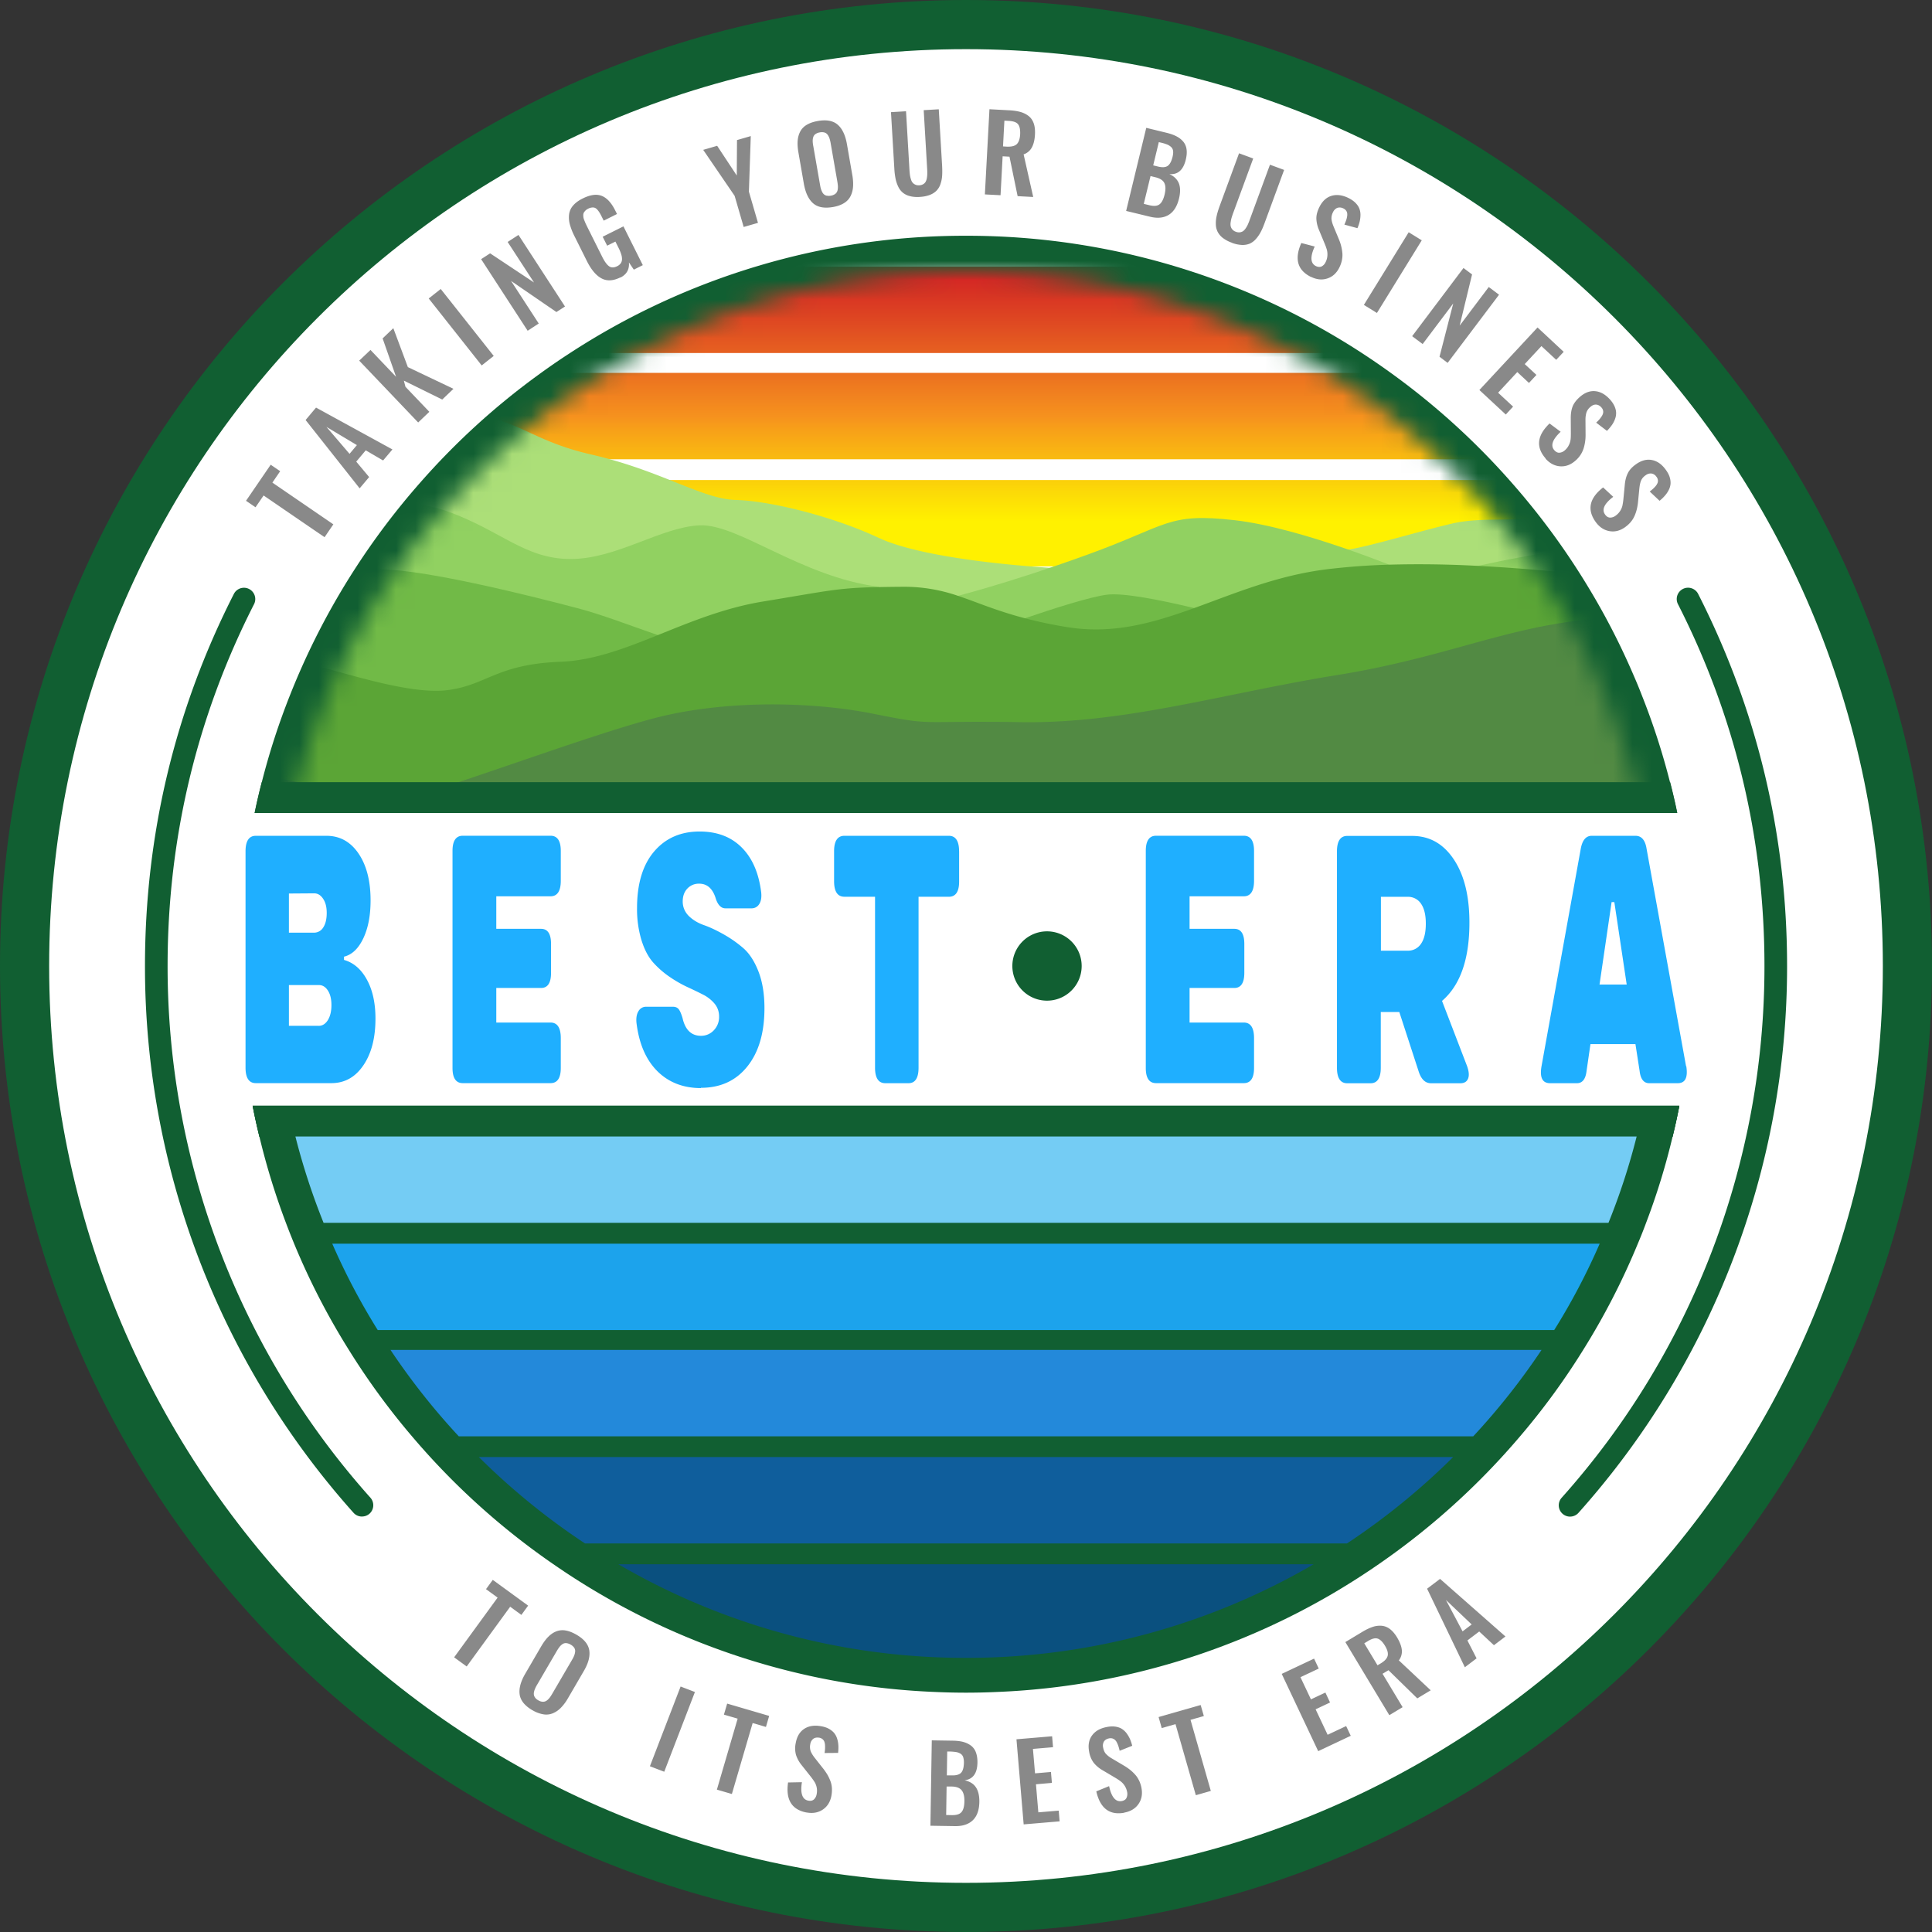 <svg width="100" height="100" fill="none" xmlns="http://www.w3.org/2000/svg">
    <rect width="100%" height="100%" fill="#333333" stroke="none"/>
    <g clip-path="url(#clip0_2002_531)">
        <path d="M50 100c27.614 0 50-22.386 50-50S77.614 0 50 0 0 22.386 0 50s22.386 50 50 50z" fill="#115F32"/>
        <path d="M50 97.456c26.21 0 47.456-21.247 47.456-47.456C97.456 23.79 76.209 2.544 50 2.544 23.79 2.544 2.544 23.791 2.544 50c0 26.21 21.247 47.456 47.456 47.456z" fill="white"/>
        <path d="M81.265 78.5a.585.585 0 01-.435-.975A41.25 41.25 0 0091.328 50c0-6.6-1.51-12.908-4.486-18.747a.586.586 0 011.044-.531c3.061 6.006 4.613 12.49 4.613 19.278a42.424 42.424 0 01-10.796 28.303.582.582 0 01-.438.196zM18.735 78.496a.581.581 0 01-.438-.196A42.421 42.421 0 017.504 49.997c0-6.788 1.552-13.274 4.613-19.278a.586.586 0 011.043.532c-2.976 5.838-4.485 12.146-4.485 18.746A41.243 41.243 0 0019.172 77.52a.588.588 0 01-.045.827.58.58 0 01-.39.147l-.002.003z" fill="#115F32"/>
        <path d="M23.505 85.784l2.251-3.092-.6-.438.35-.48 1.83 1.333-.349.48-.58-.423-2.251 3.092-.651-.474v.002zM27.558 88.522c-.392-.23-.614-.5-.66-.813-.045-.313.052-.674.294-1.086l.821-1.41c.12-.202.239-.367.367-.494.128-.128.261-.22.412-.279a.895.895 0 01.486-.046c.173.029.361.103.563.22.392.227.611.497.66.807.048.31-.046.668-.285 1.074l-.821 1.41a2.436 2.436 0 01-.367.492 1.242 1.242 0 01-.418.284.882.882 0 01-.489.051 1.632 1.632 0 01-.563-.213v.003zm.145-.645c.037.048.088.09.157.13.068.04.13.063.19.071.06.009.114.003.16-.011a.413.413 0 00.141-.088.806.806 0 00.123-.14c.037-.048.073-.11.116-.181l1.012-1.734c.054-.091.094-.17.12-.239a.74.74 0 00.048-.205.309.309 0 00-.049-.193.539.539 0 00-.181-.16.543.543 0 00-.23-.079.293.293 0 00-.194.051.666.666 0 00-.154.143c-.045.056-.093.13-.147.221l-1.012 1.734a1.553 1.553 0 00-.1.19.855.855 0 00-.06.177.414.414 0 00-.008.165.335.335 0 00.068.145v.003zM33.639 91.421l1.589-4.127.741.284-1.588 4.127-.742-.284zM37.106 92.63l1.075-3.673-.711-.208.168-.571 2.174.637-.167.571-.688-.202-1.075 3.673-.773-.225-.003-.003zM41.745 93.815c-.764-.145-1.083-.663-.955-1.555l.717-.014c-.091.577.017.895.33.955.119.023.215.003.29-.06a.494.494 0 00.144-.279.873.873 0 00-.105-.62 3.413 3.413 0 00-.202-.284l-.477-.602a1.623 1.623 0 01-.288-.529 1.31 1.31 0 01-.01-.617c.062-.338.212-.58.445-.73.233-.15.523-.193.87-.13.16.028.296.073.41.138.113.066.204.14.27.222a.909.909 0 01.15.296c.034.113.054.227.06.344.006.116 0 .241-.014.38l-.702.006a1.64 1.64 0 00.023-.435.572.572 0 00-.043-.176.327.327 0 00-.105-.122.361.361 0 00-.174-.063c-.12-.014-.216.006-.29.066a.421.421 0 00-.148.267.686.686 0 00.017.36c.037.1.106.214.202.34l.472.599c.077.102.145.202.2.296.053.093.104.199.147.312.045.114.071.239.08.367.008.13 0 .264-.026.404-.06.315-.208.554-.446.713-.24.16-.518.208-.845.148l.003.003zM48.158 94.5l.071-4.42 1.083.017c.205.003.384.025.534.062.151.04.285.102.404.188a.763.763 0 01.262.355c.056.15.085.333.08.543-.012.546-.234.847-.666.904.261.054.455.17.58.352.125.182.188.432.185.756-.006.421-.114.737-.33.95-.216.213-.526.318-.93.313l-1.27-.02h-.003zm.816-.555l.295.006c.24.003.407-.048.5-.16.095-.11.143-.295.148-.55.006-.268-.045-.461-.147-.583-.103-.123-.276-.185-.52-.188h-.254l-.022 1.478v-.003zm.034-2.052h.25c.236.009.4-.04.492-.14.09-.099.136-.27.142-.508a.918.918 0 00-.04-.304.33.33 0 00-.145-.176.616.616 0 00-.23-.08 2.418 2.418 0 00-.338-.026h-.111l-.02 1.237v-.003zM52.985 94.431l-.373-4.406 1.845-.156.048.566-1.04.088.108 1.265.824-.071.049.565-.825.072.123 1.452 1.054-.088.048.554-1.856.157-.005.002zM58.194 93.826c-.764.14-1.25-.227-1.45-1.106l.663-.27c.122.572.341.83.651.773.12-.022.205-.073.247-.159a.486.486 0 00.035-.312.913.913 0 00-.322-.54 3.155 3.155 0 00-.29-.194l-.662-.392a1.667 1.667 0 01-.46-.39 1.318 1.318 0 01-.233-.57c-.063-.339-.012-.618.153-.842.165-.225.418-.37.765-.435.159-.031.304-.037.432-.02.13.02.241.054.332.11a.952.952 0 01.248.223c.07.093.13.193.179.298.045.105.088.228.122.361l-.651.259a2.732 2.732 0 00-.06-.225 1.49 1.49 0 00-.077-.19.47.47 0 00-.105-.148.36.36 0 00-.142-.077.37.37 0 00-.185.003c-.116.028-.199.082-.247.165a.422.422 0 00-.04.301c.026.14.074.25.145.33a1.3 1.3 0 00.313.242l.657.389c.11.068.207.136.292.205.086.068.168.148.25.238.083.091.151.197.208.316.057.12.097.247.122.384.057.315.006.59-.159.827-.165.236-.41.38-.733.44l.002.006zM61.896 92.92l-1.052-3.679-.713.205-.162-.572 2.177-.622.165.571-.69.196 1.051 3.679-.773.221h-.003zM68.23 90.64l-1.888-4 1.674-.79.242.514-.947.447.543 1.148.748-.353.241.515-.747.353.622 1.318.958-.451.239.503-1.686.796zM71.915 88.783l-2.28-3.789.868-.523c.199-.12.38-.207.543-.261a1.15 1.15 0 01.471-.06.82.82 0 01.427.17c.13.1.256.245.37.435.142.24.224.452.244.646a.758.758 0 01-.154.54l1.649 1.549-.694.418-1.492-1.458-.307.184 1.04 1.729-.69.415.005.005zm-.616-2.586l.167-.1c.205-.122.324-.253.359-.392.034-.14-.012-.313-.14-.523-.122-.202-.247-.324-.375-.367-.128-.043-.29-.003-.489.117l-.207.125.688 1.142-.003-.002zM75.822 86.3l-1.956-4.069.671-.508 3.385 2.981-.596.452-.762-.71-.611.463.474.927-.605.46v.003zm-.12-1.86l.472-.358-1.333-1.268.862 1.626z" fill="#898989"/>
        <path d="M86.918 57.246a32.626 32.626 0 01-.346 1.58c.002.009.002.011-.003.014H13.428s-.009-.008-.003-.014a32.626 32.626 0 01-.347-1.58h73.84z" fill="#115F32"/>
        <path d="M86.922 57.228s.002.012 0 .015a32.537 32.537 0 01-.347 1.58c.003.009.003.011-.003.014a35.44 35.44 0 01-1.37 4.455c-.134.364-.276.722-.427 1.077a36.883 36.883 0 01-2.828 5.5 36.525 36.525 0 01-3.266 4.472 37.591 37.591 0 01-7.314 6.617 37.346 37.346 0 01-19.818 6.62 34.83 34.83 0 01-3.098 0 37.328 37.328 0 01-19.815-6.62 37.405 37.405 0 01-7.314-6.617 36.822 36.822 0 01-3.266-4.472 36.691 36.691 0 01-3.258-6.578 36.716 36.716 0 01-1.37-4.454c-.003-.003-.008-.008-.003-.014a32.657 32.657 0 01-.347-1.58c-.002-.003-.002-.012 0-.015H86.923z" fill="#115F32"/>
        <path d="M84.713 58.823s-.003.009-.003.014a34.28 34.28 0 01-1.455 4.455c-.14.364-.293.722-.452 1.077a33.98 33.98 0 01-2.354 4.471 35.76 35.76 0 01-4.193 5.5 26.36 26.36 0 01-1.037 1.072 35.875 35.875 0 01-7.223 5.546A35.627 35.627 0 0150 85.805a35.599 35.599 0 01-19.721-5.919 35.87 35.87 0 01-5.498-4.474 26.36 26.36 0 01-1.037-1.071 35.502 35.502 0 01-4.193-5.5 34.331 34.331 0 01-2.354-4.472 21.03 21.03 0 01-.452-1.077 34.843 34.843 0 01-1.455-4.455c0-.008-.003-.01-.003-.014h69.426z" fill="#115F32"/>
        <path d="M86.921 57.246a32.508 32.508 0 01-.347 1.58c.003.009.003.011-.002.014H13.43s-.009-.008-.003-.014a32.507 32.507 0 01-.347-1.58h73.84z" fill="#115F32"/>
        <path d="M67.996 80.964A35.626 35.626 0 0150 85.81a35.598 35.598 0 01-17.996-4.846h35.992z" fill="#0A507F"/>
        <path d="M75.216 75.415a35.87 35.87 0 01-5.497 4.474H30.28a35.871 35.871 0 01-5.497-4.474h50.435-.003z" fill="#0F5E9C"/>
        <path d="M79.79 69.872a35.769 35.769 0 01-3.534 4.471h-52.51a35.512 35.512 0 01-3.533-4.47h59.58-.004z" fill="#2389DA"/>
        <path d="M82.8 64.372a33.993 33.993 0 01-2.354 4.471H19.551a34.331 34.331 0 01-2.354-4.471H82.8z" fill="#1CA3EC"/>
        <path d="M84.713 58.823s-.003.009-.003.014a34.28 34.28 0 01-1.455 4.455H16.748a34.86 34.86 0 01-1.455-4.455c0-.008-.003-.01-.003-.014h69.426-.003z" fill="#74CCF4"/>
        <path d="M17.794 49.682c.503.139.904.486 1.197 1.026.296.54.443 1.214.443 2.015 0 .998-.207 1.802-.625 2.416-.418.617-.97.924-1.657.924h-3.914c-.35 0-.529-.27-.529-.801v-11.2c0-.531.18-.801.529-.801h3.66c.689 0 1.243.306 1.658.915.415.608.625 1.418.625 2.427 0 .776-.122 1.427-.375 1.962-.253.531-.582.85-1 .952v.168h-.012v-.003zm-2.84-3.434v2.027h1.297a.555.555 0 00.48-.27c.117-.177.18-.43.18-.748s-.063-.551-.186-.736c-.122-.185-.275-.282-.466-.282l-1.302.009h-.002zm1.544 6.85c.19 0 .35-.102.472-.298s.185-.458.185-.776-.063-.569-.185-.756c-.122-.188-.276-.282-.466-.282h-1.55v2.11h1.55-.006v.003zM25.688 46.396v1.68h2.317c.344 0 .517.261.517.784v1.492c0 .524-.173.785-.517.785h-2.317v1.79h2.809c.35 0 .529.27.529.802v1.55c0 .523-.18.784-.53.784h-4.544c-.35 0-.53-.261-.53-.784V44.042c0-.523.18-.784.53-.784h4.545c.35 0 .529.261.529.784v1.55c0 .53-.18.8-.53.8h-2.808v.004zM36.282 56.319c-.927 0-1.683-.299-2.269-.887-.582-.588-.94-1.418-1.069-2.493-.025-.253.012-.458.106-.605a.445.445 0 01.406-.225h1.37c.142 0 .245.045.313.14.068.093.128.241.19.448.137.606.455.916.953.916a.89.89 0 00.662-.282.984.984 0 00.276-.719c0-.253-.08-.474-.233-.662a1.888 1.888 0 00-.609-.475c-.253-.13-.529-.261-.83-.4a6.439 6.439 0 01-.904-.524 4.664 4.664 0 01-.83-.727c-.253-.282-.455-.663-.608-1.149a5.56 5.56 0 01-.233-1.671c0-1.26.296-2.24.884-2.93.588-.691 1.376-1.035 2.354-1.035.895 0 1.623.27 2.174.821.554.551.89 1.325 1.015 2.334.025.253-.006.449-.1.597a.453.453 0 01-.406.224h-1.345c-.216 0-.38-.159-.491-.474-.154-.532-.444-.802-.867-.802a.805.805 0 00-.614.253c-.16.168-.24.392-.24.67 0 .28.106.54.313.748.21.205.472.364.788.475.315.11.65.27 1.015.475.363.204.699.438 1.014.71.313.27.578.671.788 1.206.207.531.313 1.165.313 1.904 0 1.28-.296 2.285-.89 3.025-.594.739-1.396 1.1-2.402 1.1l.005.02v-.006zM49.644 44.062v1.569c0 .523-.179.785-.528.785h-1.572v8.848c0 .532-.174.802-.518.802h-1.205c-.35 0-.529-.27-.529-.802v-8.849h-1.586c-.35 0-.528-.261-.534-.784v-1.57c0-.53.179-.8.534-.8h5.407c.35 0 .529.27.529.8h.002zM61.572 46.396v1.68h2.316c.345 0 .518.261.518.784v1.492c0 .524-.174.785-.518.785h-2.316v1.79h2.808c.35 0 .529.27.529.802v1.55c0 .523-.18.784-.529.784h-4.545c-.35 0-.529-.261-.529-.784V44.042c0-.523.18-.784.53-.784h4.544c.35 0 .529.261.529.784v1.55c0 .53-.18.8-.529.8h-2.808v.004zM75.918 55.134c.11.29.136.514.074.682-.063.168-.196.253-.407.253h-1.512c-.301 0-.514-.205-.645-.617l-1-3.07h-.959v2.885c0 .532-.179.802-.528.802H69.73c-.35 0-.529-.27-.529-.802v-11.2c0-.53.18-.8.529-.8h3.36c.898 0 1.614.4 2.157 1.213.543.813.81 1.904.81 3.277 0 1.885-.472 3.238-1.418 4.05l1.28 3.332v-.005zm-4.443-5.927h1.382a.798.798 0 00.699-.364c.165-.242.244-.588.244-1.035 0-.446-.08-.784-.244-1.026a.802.802 0 00-.7-.363h-1.38v2.79-.002zM87.282 55.188c.091.588-.054.878-.443.878h-1.481c-.276 0-.444-.216-.492-.634l-.216-1.39h-2.328l-.202 1.39c-.048.42-.216.634-.492.634h-1.395c-.398 0-.546-.29-.444-.879l2.027-11.236c.08-.458.27-.69.571-.69h2.266c.318 0 .509.232.577.69l2.04 11.236h.012zm-3.084-4.227l-.64-4.267h-.142l-.625 4.267h1.407z" fill="#1FAFFF"/>
        <path d="M54.193 51.794a1.794 1.794 0 100-3.588 1.794 1.794 0 000 3.588zM13.18 42.08c.109-.537.234-1.068.37-1.594a36.49 36.49 0 011.447-4.471 37.44 37.44 0 013.38-6.578 37.617 37.617 0 013.385-4.471 37.234 37.234 0 016.077-5.546c.507-.37 1.024-.73 1.55-1.072a37.418 37.418 0 0120.605-6.145 37.428 37.428 0 0122.158 7.217 37.395 37.395 0 016.077 5.546 37.38 37.38 0 014.025 5.5 36.613 36.613 0 012.294 4.471c.156.356.304.714.444 1.078a36.33 36.33 0 011.447 4.471c.136.526.261 1.057.369 1.595H13.181z" fill="#115F32"/>
        <mask id="a" style="mask-type:luminance" maskUnits="userSpaceOnUse" x="15" y="14" width="70" height="29">
            <path d="M84.966 42.08H15.034a27.71 27.71 0 01.39-1.594c.409-1.532.923-3.027 1.529-4.471a35.625 35.625 0 013.61-6.578 35.668 35.668 0 013.667-4.471c.346-.367.705-.722 1.077-1.072a35.396 35.396 0 015.77-4.474A35.622 35.622 0 0150 14.013a35.623 35.623 0 0118.923 5.407 35.562 35.562 0 015.77 4.474c.37.353.73.705 1.077 1.072a35.66 35.66 0 013.667 4.471 35.624 35.624 0 015.14 11.049c.145.526.275 1.06.389 1.595z" fill="white"/>
        </mask>
        <g mask="url(#a)">
            <path d="M84.966 42.08H15.034a27.71 27.71 0 01.39-1.594c.409-1.532.923-3.027 1.529-4.471a35.625 35.625 0 013.61-6.578 35.668 35.668 0 013.667-4.471c.346-.367.705-.722 1.077-1.072a35.396 35.396 0 015.77-4.474A35.622 35.622 0 0150 14.013a35.623 35.623 0 0118.923 5.407 35.562 35.562 0 015.77 4.474c.37.353.73.705 1.077 1.072a35.66 35.66 0 013.667 4.471 35.624 35.624 0 015.14 11.049c.145.526.275 1.06.389 1.595z" fill="#115F32"/>
            <mask id="b" style="mask-type:luminance" maskUnits="userSpaceOnUse" x="12" y="12" width="76" height="30">
                <path d="M87.635 12.203H12.391v28.854h75.244V12.203z" fill="white"/>
            </mask>
            <g mask="url(#b)">
                <path d="M87.635 12.203H12.391v28.854h75.244V12.203z" fill="white"/>
                <path d="M91.251 13.8H8.775v4.472h82.476V13.8z" fill="url(#paint0_linear_2002_531)"/>
                <path d="M91.251 19.3H8.775v4.472h82.476v-4.471z" fill="url(#paint1_linear_2002_531)"/>
                <path d="M91.251 24.846H8.775v4.472h82.476v-4.472z" fill="url(#paint2_linear_2002_531)"/>
            </g>
            <path d="M87.635 24.963v16.094H12.391v-18.76c2.163-.302 7.171-.95 10.3-.95 4.083 0 4.296 1.35 7.909 2.178 3.615.827 5.742 2.308 7.484 2.353 1.743.043 4.975.828 7.4 1.962 1.938.907 6.023 1.367 8.865 1.549.714.045 1.348.074 1.85.085 2.51.066 12.184-.895 13.247-.98a3.93 3.93 0 00.35-.046c1.236-.205 3.678-.955 5.369-1.35 1.87-.435 3.996.088 5.952-.654s4.636-1.785 6.166-1.48h.352z" fill="#ACDF78"/>
            <path d="M45.483 30.366V41.06H12.391V26.19c.796.169 1.859.328 2.817.26 1.827-.131 5.187-.97 7.95.017 2.763.986 3.997 2.467 6.379 2.467 2.382 0 4.676-1.655 6.677-1.743 1.998-.088 5.23 2.658 9.27 3.181v-.006zM49.227 30.932s2.848-.696 7.058-2.223c4.21-1.523 4.124-2.177 7.612-1.785 3.488.393 8.78 2.615 8.78 2.615v6.316h-23.45v-4.923z" fill="#91D161"/>
            <path d="M37.746 33.675v7.382H12.39v-9.659c1.898-.62 5.491-1.748 6.898-1.904 1.956-.219 8.207 1.35 10.674 2.004 1.174.31 2.684.89 4.093 1.376 1.552.537 2.977.963 3.69.801zM71.23 34.187v6.87H51.184V32.66s.815-.298 1.87-.659c1.467-.5 3.4-1.12 4.258-1.222.833-.1 2.703.264 4.505.696 1.388.333 2.738.705 3.548.935 1.671.478 4.252 1.732 5.503 1.8.142.008.264 0 .37-.026l-.006.003z" fill="#71BA47"/>
            <path d="M87.635 27.638v6.995H70.898l-.037-.423-.29-3.454s.862-.236 2.104-.554c1.083-.276 2.459-.614 3.809-.91.779-.17 1.549-.33 2.251-.455 3.317-.588 5.102-1.111 6.762-1.176.76-.032 1.53-.032 2.138-.026v.003z" fill="#91D161"/>
            <path d="M87.635 29.82v11.237H12.391v-7.231c1.248.199 3.107.497 3.837.622 1.148.197 4.846 1.535 6.922 1.274 2.072-.262 2.518-1.339 5.867-1.47 1.688-.065 3.323-.69 5.037-1.381 1.682-.677 3.447-1.41 5.423-1.734 3.45-.566 3.866-.708 6.006-.75.333-.006.705-.012 1.137-.015a8.55 8.55 0 012.957.466c.972.322 1.944.762 3.473 1.163a22.99 22.99 0 002.149.452c2.388.398 4.466-.205 6.615-.98 2.097-.757 4.26-1.68 6.844-2.005a35.204 35.204 0 013.255-.241 56.348 56.348 0 014.57.062c2.508.128 4.73.367 6.206.472 1.81.128 3.735.097 4.943.057l.003.003z" fill="#5BA536"/>
            <path d="M18.533 41.057h-6.142v-1.245c1.495.356 4.079.938 6.142 1.245zM87.635 31.381v9.676H21.9c2.502-.705 8.798-3.061 12.019-3.897 1.196-.31 2.498-.509 3.826-.614 2.592-.202 5.275-.037 7.441.395l.299.06c2.572.509 2.194.347 5.7.361.465 0 .997.006 1.614.017 3.894.063 7.57-.722 11.526-1.523 1.575-.319 3.195-.643 4.89-.916a42.361 42.361 0 001.688-.304l.332-.068c.5-.105.98-.213 1.447-.324 3.911-.935 6.703-2.061 10.651-2.266 2.172-.113 3.5-.355 4.306-.597h-.005z" fill="#528A43"/>
        </g>
        <path d="M86.82 42.08H13.18a29.56 29.56 0 01.37-1.594h72.897c.136.526.261 1.058.37 1.595h.002z" fill="#115F32"/>
        <path d="M16.8 27.806l-3.156-2.16-.418.61-.492-.335 1.277-1.867.491.335-.403.591 3.155 2.16-.455.666zM18.615 25.276l-2.797-3.536.54-.643 3.954 2.166-.483.571-.898-.525-.492.585.668.799-.489.58-.003.003zm-.523-1.785l.381-.452-1.577-.944 1.196 1.396zM21.643 21.865l-3.05-3.198.583-.554 1.324 1.39-.696-1.987.554-.529.753 2.015 2.36 1.123-.58.555-1.987-.978.082.318 1.237 1.296-.583.555.003-.006zM24.931 18.914L22.19 15.45l.622-.492 2.743 3.465-.622.492zM27.31 17.118l-2.407-3.704.466-.301 2.272 1.509-1.365-2.098.56-.364 2.408 3.704-.444.287-2.348-1.611 1.433 2.205-.571.373h-.003zM32.115 14.355c-.372.187-.702.204-.98.054-.282-.15-.535-.45-.757-.896l-.642-1.287a3.273 3.273 0 01-.242-.614 1.379 1.379 0 01-.037-.523.857.857 0 01.208-.452c.116-.134.281-.259.497-.364.392-.196.72-.239.986-.134.268.108.495.356.691.745l.097.193-.688.344-.102-.204a2.533 2.533 0 00-.114-.21.942.942 0 00-.114-.154.344.344 0 00-.13-.097.33.33 0 00-.154-.014.54.54 0 00-.196.063.485.485 0 00-.134.093.619.619 0 00-.082.103.267.267 0 00-.031.122.62.62 0 00.05.273l.06.148.077.162.796 1.594c.12.239.236.398.35.48.113.083.253.08.418 0a.464.464 0 00.19-.156.37.37 0 00.063-.216.806.806 0 00-.046-.261 2.223 2.223 0 00-.133-.319l-.163-.324-.426.213-.233-.463 1.075-.537 1.003 2.007-.466.233-.253-.375c.031.36-.117.625-.444.787l.006-.014zM38.493 11.75l-.469-1.614-1.626-2.379.722-.21 1.015 1.538.012-1.834.713-.207-.097 2.876.47 1.615-.737.213-.003.003zM43.11 10.716c-.45.077-.79.012-1.026-.196-.236-.207-.396-.548-.478-1.017l-.279-1.606c-.04-.23-.054-.435-.04-.614.015-.18.06-.336.134-.478a.887.887 0 01.341-.347c.151-.09.344-.156.572-.196.446-.077.787-.014 1.026.193.236.205.395.54.477 1.004l.279 1.606c.04.227.051.432.037.61-.014.18-.06.342-.134.487a.887.887 0 01-.34.355c-.151.094-.342.16-.57.2zm-.307-.588c.06.014.128.014.204 0a.556.556 0 00.19-.068.328.328 0 00.114-.111.405.405 0 00.052-.157 1 1 0 00.005-.184 2.825 2.825 0 00-.028-.213l-.344-1.976a1.646 1.646 0 00-.063-.259.653.653 0 00-.096-.187.31.31 0 00-.162-.114.521.521 0 00-.242-.006.537.537 0 00-.227.088.31.31 0 00-.114.162.629.629 0 00-.026.208c0 .071.012.16.032.264l.344 1.976c.014.082.028.153.045.21.017.06.04.117.068.174.029.056.063.1.1.13a.31.31 0 00.145.066l.003-.003zM47.624 10.193c-.196.012-.37 0-.518-.04a.916.916 0 01-.366-.173.88.88 0 01-.242-.307 1.736 1.736 0 01-.142-.415 3.63 3.63 0 01-.065-.526l-.174-2.927.779-.046.176 3.01c.006.103.014.19.023.262.008.07.026.148.048.227.023.08.051.142.088.188a.376.376 0 00.143.11c.06.03.13.04.21.035a.434.434 0 00.205-.06.338.338 0 00.125-.128.59.59 0 00.062-.196c.014-.08.02-.156.02-.23 0-.071 0-.16-.008-.265l-.177-3.01.78-.045.173 2.928c.01.201.01.378 0 .528a1.718 1.718 0 01-.091.43.89.89 0 01-.205.332c-.088.088-.202.16-.344.216a1.7 1.7 0 01-.506.1l.006.002zM50.977 10.065l.237-4.411 1.011.054c.233.011.432.042.597.088.165.048.307.12.427.216.12.097.204.222.258.378.054.156.074.347.063.569-.014.275-.068.5-.16.67a.754.754 0 01-.428.361l.497 2.206-.807-.043-.421-2.043-.355-.02-.108 2.015-.805-.042-.005.002zm.939-2.487l.193.012c.239.01.41-.029.514-.125.105-.097.165-.268.18-.512.01-.236-.023-.407-.103-.515-.082-.108-.239-.165-.472-.179l-.241-.014-.071 1.33v.003zM58.29 10.912l1.04-4.295 1.051.256c.2.049.367.108.506.18.14.07.256.161.353.272a.78.78 0 01.176.404c.023.159.008.341-.043.546-.13.528-.412.776-.847.736.242.11.404.267.489.472.082.204.088.463.014.778-.096.407-.273.694-.531.856-.259.162-.583.196-.975.1l-1.234-.299v-.005zm.914-.36l.287.07c.233.057.407.043.523-.045.117-.088.205-.256.265-.506.062-.259.057-.458-.014-.6-.071-.142-.228-.241-.467-.298l-.247-.06-.35 1.441.003-.002zm.484-1.993l.244.06c.23.056.4.045.509-.035.11-.076.193-.233.25-.466.028-.12.04-.221.028-.304a.337.337 0 00-.102-.205.72.72 0 00-.205-.13 2.316 2.316 0 00-.324-.097l-.108-.026-.29 1.203h-.002zM63.757 12.561a1.683 1.683 0 01-.457-.241.953.953 0 01-.267-.307.896.896 0 01-.1-.378 1.659 1.659 0 01.037-.438c.031-.15.083-.319.15-.509l1.013-2.754.733.27-1.04 2.83a4.13 4.13 0 00-.083.25 1.7 1.7 0 00-.045.228.549.549 0 00.005.208c.015.057.043.11.086.159a.41.41 0 00.179.117.445.445 0 00.213.028.4.4 0 00.168-.065.62.62 0 00.136-.154c.046-.068.083-.136.111-.202.028-.065.063-.147.097-.247l1.04-2.831.733.27-1.012 2.754c-.068.188-.139.35-.213.486-.074.134-.159.253-.256.358a.909.909 0 01-.318.225.984.984 0 01-.4.06 1.65 1.65 0 01-.504-.111l-.006-.006zM67.851 14.332c-.696-.347-.861-.932-.495-1.754l.694.182c-.244.532-.224.867.057 1.01.11.053.207.062.296.022a.46.46 0 00.213-.23.845.845 0 00.09-.333.948.948 0 00-.025-.293 3.009 3.009 0 00-.117-.326l-.295-.711a1.633 1.633 0 01-.134-.586c-.003-.182.049-.38.157-.597.153-.307.36-.5.628-.58.264-.08.557-.042.873.111.144.071.264.154.358.245.094.094.159.187.202.287.04.1.062.207.065.324 0 .12-.012.233-.037.347a2.142 2.142 0 01-.12.36l-.676-.184c.037-.082.065-.153.088-.216a1.1 1.1 0 00.051-.196.571.571 0 00.006-.182.31.31 0 00-.068-.145.356.356 0 00-.15-.108.394.394 0 00-.3-.017.427.427 0 00-.213.216.68.68 0 00-.082.35c.008.107.043.233.102.38l.293.705a2.36 2.36 0 01.168.68c.011.122.003.247-.023.375a1.526 1.526 0 01-.133.38c-.143.288-.35.478-.623.566-.273.089-.554.06-.85-.088v.006zM70.594 15.782l2.32-3.761.676.418-2.32 3.76-.676-.417zM73.093 17.4l2.657-3.528.444.332-.642 2.65 1.506-1.999.532.4-2.661 3.528-.42-.318.71-2.757-1.583 2.1-.546-.409h.003zM76.575 20.185l3.008-3.235 1.353 1.26-.387.414-.765-.71-.864.93.606.562-.387.415-.605-.563-.992 1.069.776.719-.378.41-1.365-1.268v-.003zM80.003 23.73c-.515-.583-.447-1.189.202-1.811l.574.429c-.427.4-.535.72-.327.955.082.091.168.136.264.13a.478.478 0 00.285-.13.819.819 0 00.207-.273.85.85 0 00.085-.281c.012-.088.014-.202.014-.347l-.005-.768c0-.227.031-.423.096-.594.066-.167.19-.332.37-.491.259-.228.523-.327.799-.302.276.026.531.17.767.432.108.12.188.242.239.361.051.12.077.236.077.341 0 .108-.02.216-.063.325-.042.11-.096.213-.165.306-.068.094-.147.191-.247.29l-.557-.426c.065-.062.12-.116.162-.165.043-.048.085-.105.122-.162a.52.52 0 00.074-.165.305.305 0 00-.008-.159.35.35 0 00-.1-.156.377.377 0 00-.27-.128c-.097 0-.19.04-.278.12a.65.65 0 00-.208.295 1.363 1.363 0 00-.048.392l.005.762a2.35 2.35 0 01-.1.694 1.384 1.384 0 01-.428.642c-.242.213-.506.31-.79.29-.285-.02-.538-.154-.757-.4l.009-.007zM82.587 27.01c-.45-.634-.321-1.228.39-1.78l.525.486c-.466.353-.608.66-.423.916.07.1.153.153.25.159a.469.469 0 00.298-.102.887.887 0 00.35-.52c.017-.086.037-.2.051-.345l.074-.764c.023-.225.077-.418.16-.58.082-.162.221-.313.42-.452.278-.199.554-.27.827-.216.273.054.512.224.716.509.094.13.163.258.2.383a.957.957 0 01.042.347.895.895 0 01-.097.319 1.35 1.35 0 01-.196.287 2.26 2.26 0 01-.275.264l-.51-.48c.072-.054.132-.105.18-.148.048-.046.096-.094.14-.15a.567.567 0 00.09-.157.3.3 0 00.009-.16.348.348 0 00-.083-.164.364.364 0 00-.256-.154.418.418 0 00-.29.091.636.636 0 00-.236.273c-.042.1-.07.228-.088.384l-.074.759a2.778 2.778 0 01-.062.35 2.021 2.021 0 01-.11.326 1.3 1.3 0 01-.197.322c-.083.1-.182.19-.296.272-.261.188-.534.256-.816.205-.28-.051-.517-.207-.71-.477l-.003-.003z" fill="#898989"/>
    </g>
    <defs>
        <linearGradient id="paint0_linear_2002_531" x1="50.01" y1="29.24" x2="50.01" y2="14.21" gradientUnits="userSpaceOnUse">
            <stop offset=".15" stop-color="#FFF100"/>
            <stop offset=".25" stop-color="#FCDA07"/>
            <stop offset=".47" stop-color="#F79F19"/>
            <stop offset=".51" stop-color="#F6921E"/>
            <stop offset="1" stop-color="#D32424"/>
        </linearGradient>
        <linearGradient id="paint1_linear_2002_531" x1="50.01" y1="29.24" x2="50.01" y2="14.21" gradientUnits="userSpaceOnUse">
            <stop offset=".15" stop-color="#FFF100"/>
            <stop offset=".25" stop-color="#FCDA07"/>
            <stop offset=".47" stop-color="#F79F19"/>
            <stop offset=".51" stop-color="#F6921E"/>
            <stop offset="1" stop-color="#D32424"/>
        </linearGradient>
        <linearGradient id="paint2_linear_2002_531" x1="50.01" y1="29.24" x2="50.01" y2="14.21" gradientUnits="userSpaceOnUse">
            <stop offset=".15" stop-color="#FFF100"/>
            <stop offset=".25" stop-color="#FCDA07"/>
            <stop offset=".47" stop-color="#F79F19"/>
            <stop offset=".51" stop-color="#F6921E"/>
            <stop offset="1" stop-color="#D32424"/>
        </linearGradient>
        <clipPath id="clip0_2002_531">
            <path fill="white" d="M0 0h100v100H0z"/>
        </clipPath>
    </defs>
</svg>
